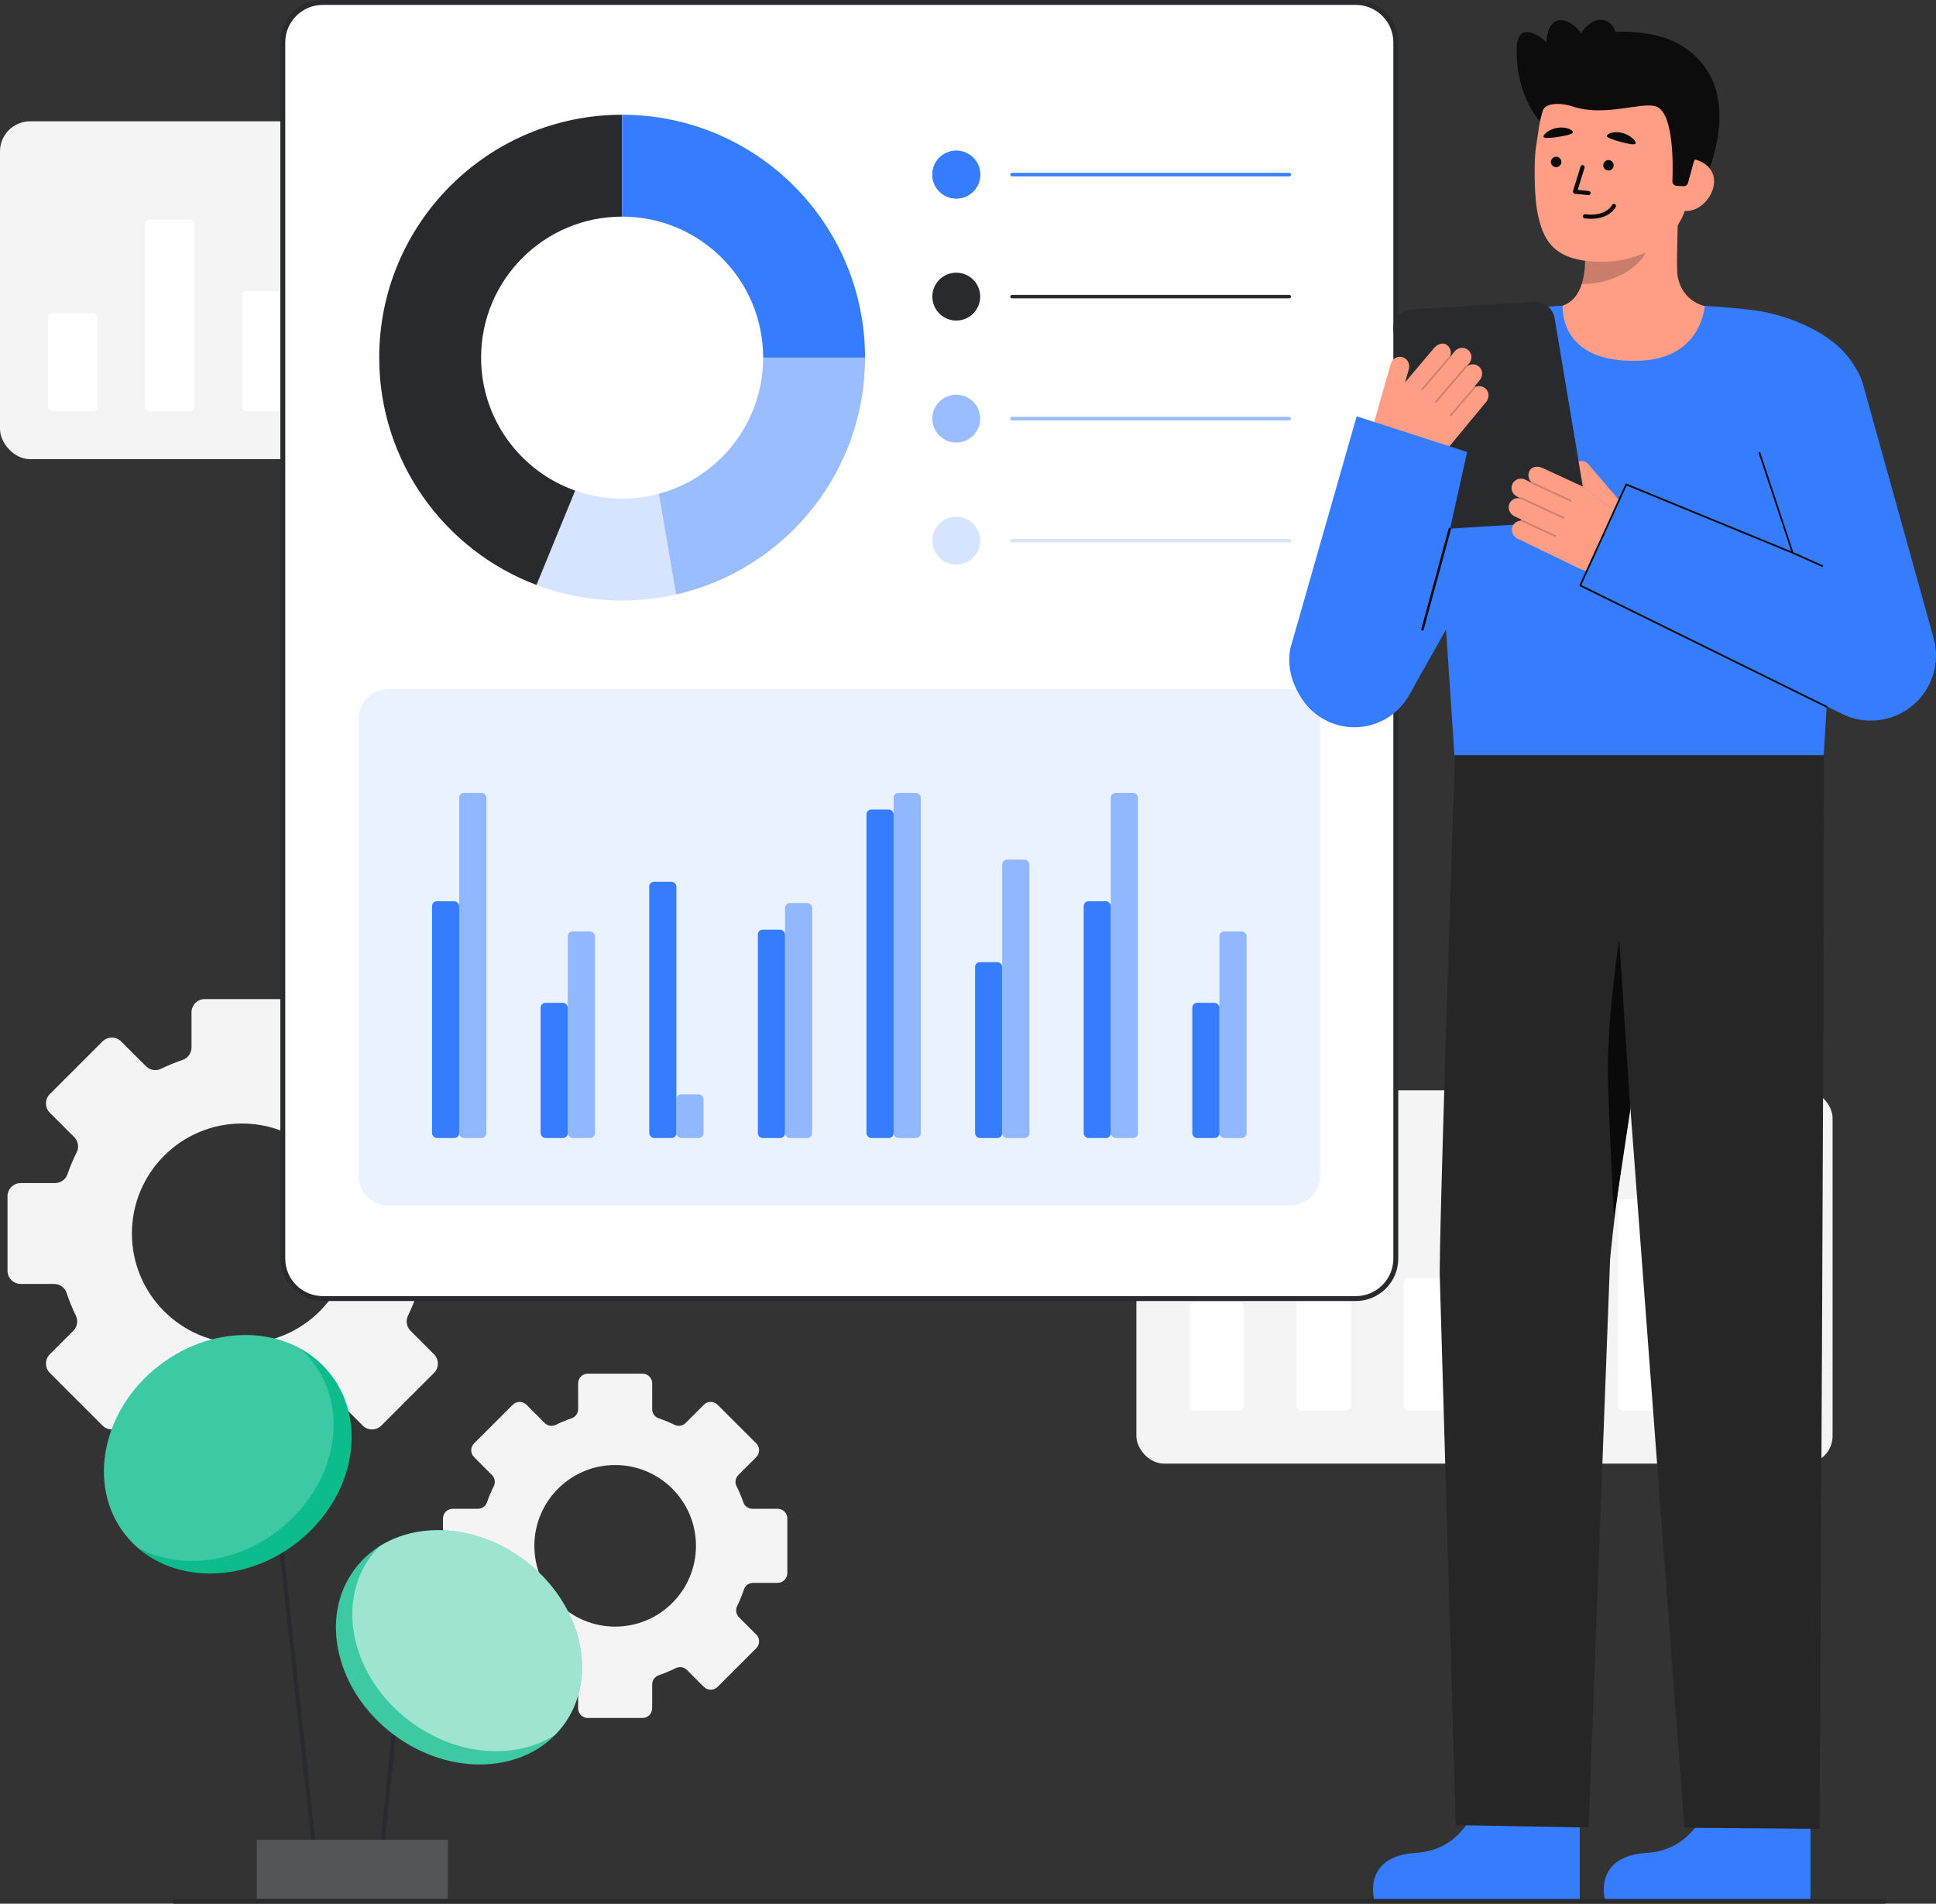 <svg xmlns="http://www.w3.org/2000/svg" id="Layer_2" data-name="Layer 2" viewBox="0 0 788.266 775.221" style="width: 100%; height: 100%;"><rect x="0" y="0" width="788.266" height="775.221" fill="#333333" stroke="none"/><g id="Layer_2-2" data-name="Layer 2"><g><path d="m316.628,614.403h-10.254c-1.666,0-3.167-1.051-3.713-2.627-.788-2.268-1.722-4.467-2.779-6.589-.761-1.514-.449-3.34.747-4.536l7.288-7.287c1.542-1.542,1.542-4.045,0-5.587l-15.743-15.737c-1.542-1.542-4.038-1.542-5.587,0l-7.419,7.419c-1.182,1.182-2.994,1.5-4.501.761-2.081-1.016-4.238-1.908-6.458-2.662-1.597-.539-2.662-2.047-2.662-3.727v-10.509c0-2.178-1.763-3.948-3.948-3.948h-22.257c-2.185,0-3.948,1.77-3.948,3.948v10.509c0,1.68-1.065,3.187-2.662,3.727-2.219.754-4.377,1.646-6.458,2.662-1.507.74-3.319.422-4.501-.761l-7.419-7.419c-1.542-1.542-4.045-1.542-5.587,0l-15.743,15.737c-1.542,1.542-1.542,4.045,0,5.587l7.287,7.287c1.196,1.196,1.507,3.021.747,4.536-1.058,2.123-1.991,4.321-2.773,6.589-.553,1.576-2.054,2.627-3.72,2.627h-10.254c-2.185,0-3.948,1.77-3.948,3.948v22.263c0,2.178,1.763,3.948,3.948,3.948h9.984c1.708,0,3.215,1.092,3.747,2.71.774,2.33,1.701,4.591,2.759,6.769.74,1.521.442,3.34-.747,4.529l-7.032,7.032c-1.542,1.542-1.542,4.038,0,5.58l15.743,15.743c1.542,1.542,4.045,1.542,5.587,0l6.893-6.893c1.203-1.203,3.042-1.493,4.563-.733,2.219,1.106,4.522,2.074,6.893,2.876,1.604.546,2.69,2.047,2.69,3.741v9.721c0,2.185,1.763,3.955,3.948,3.955h22.257c2.185,0,3.948-1.77,3.948-3.955v-9.721c0-1.694,1.086-3.194,2.69-3.741,2.372-.802,4.674-1.77,6.893-2.876,1.521-.761,3.36-.47,4.563.733l6.893,6.893c1.549,1.542,4.045,1.542,5.587,0l15.743-15.743c1.542-1.542,1.542-4.038,0-5.58l-7.032-7.032c-1.189-1.189-1.487-3.008-.747-4.529,1.058-2.178,1.984-4.439,2.759-6.769.532-1.618,2.04-2.71,3.747-2.71h9.984c2.185,0,3.948-1.77,3.948-3.948v-22.263c0-2.178-1.763-3.948-3.948-3.948Zm-66.154,47.977c-18.17,0-32.904-14.727-32.904-32.897s14.734-32.904,32.904-32.904,32.897,14.734,32.897,32.904-14.727,32.897-32.897,32.897Z" fill="#f4f4f4"></path><path d="m188.568,481.774h-13.96c-2.269,0-4.311-1.431-5.055-3.577-1.073-3.088-2.344-6.081-3.784-8.971-1.035-2.061-.612-4.547,1.017-6.175l9.921-9.921c2.099-2.099,2.099-5.507,0-7.606l-21.434-21.424c-2.099-2.099-5.497-2.099-7.606,0l-10.1,10.1c-1.61,1.61-4.076,2.043-6.128,1.035-2.833-1.384-5.77-2.598-8.792-3.624-2.174-.734-3.624-2.786-3.624-5.074v-14.308c0-2.965-2.4-5.375-5.375-5.375h-30.301c-2.975,0-5.375,2.41-5.375,5.375v14.308c0,2.287-1.45,4.339-3.624,5.074-3.022,1.026-5.958,2.24-8.792,3.624-2.052,1.007-4.518.574-6.128-1.035l-10.1-10.1c-2.099-2.099-5.507-2.099-7.606,0l-21.433,21.424c-2.099,2.099-2.099,5.507,0,7.606l9.921,9.921c1.628,1.628,2.052,4.114,1.017,6.175-1.44,2.89-2.711,5.883-3.775,8.971-.753,2.146-2.796,3.577-5.064,3.577h-13.96c-2.975,0-5.375,2.41-5.375,5.375v30.31c0,2.965,2.4,5.375,5.375,5.375h13.592c2.325,0,4.377,1.487,5.102,3.69,1.054,3.172,2.316,6.25,3.756,9.215,1.007,2.071.602,4.547-1.017,6.166l-9.573,9.573c-2.099,2.099-2.099,5.497,0,7.596l21.433,21.433c2.099,2.099,5.507,2.099,7.606,0l9.385-9.385c1.638-1.638,4.142-2.033,6.213-.998,3.022,1.506,6.156,2.824,9.385,3.916,2.184.744,3.662,2.786,3.662,5.092v13.235c0,2.975,2.4,5.384,5.375,5.384h30.301c2.975,0,5.375-2.41,5.375-5.384v-13.235c0-2.306,1.478-4.349,3.662-5.092,3.229-1.092,6.363-2.41,9.385-3.916,2.071-1.035,4.575-.64,6.213.998l9.385,9.385c2.109,2.099,5.507,2.099,7.606,0l21.434-21.433c2.099-2.099,2.099-5.497,0-7.596l-9.573-9.573c-1.619-1.619-2.024-4.095-1.017-6.166,1.44-2.965,2.702-6.043,3.756-9.215.725-2.203,2.777-3.69,5.102-3.69h13.592c2.975,0,5.375-2.41,5.375-5.375v-30.31c0-2.965-2.4-5.375-5.375-5.375Zm-90.064,65.317c-24.737,0-44.797-20.05-44.797-44.787s20.059-44.797,44.797-44.797,44.787,20.059,44.787,44.797-20.05,44.787-44.787,44.787Z" fill="#f4f4f4"></path><g><rect x="118.033" y="572.458" width="1.737" height="195.977" transform="translate(-72.228 16.913) rotate(-6.245)" fill="#292a2e"></rect><rect x="107.796" y="709.088" width="104.283" height="1.737" transform="translate(-562.504 797.686) rotate(-84.228)" fill="#292a2e"></rect><rect x="104.533" y="749.207" width="77.82" height="25.255" fill="#292a2e"></rect><rect x="104.533" y="749.207" width="77.82" height="25.255" fill="#fff" opacity=".2"></rect><ellipse cx="186.877" cy="670.815" rx="44.397" ry="53.048" transform="translate(-461.51 416.827) rotate(-53.042)" fill="#0cbc8b"></ellipse><ellipse cx="186.877" cy="670.815" rx="44.397" ry="53.048" transform="translate(-461.51 416.827) rotate(-53.042)" fill="#fff" opacity=".2"></ellipse><path d="m229.264,702.709c-1.003,1.337-2.083,2.588-3.233,3.746-16.228,10.368-40.18,8.736-59.183-5.565-23.409-17.611-30.435-47.774-15.691-67.366,1.003-1.337,2.083-2.58,3.225-3.746,16.235-10.375,40.181-8.736,59.191,5.557,23.409,17.619,30.434,47.781,15.691,67.374Z" fill="#fff" opacity=".5"></path><ellipse cx="92.751" cy="592.204" rx="53.048" ry="45.682" transform="translate(-342.536 180.096) rotate(-37.665)" fill="#0cbc8b"></ellipse><path d="m113.316,623.234c-17.961,13.873-40.787,15.987-57.333,6.956-1.889-1.663-3.637-3.521-5.223-5.572-15.419-19.966-9.116-50.672,14.075-68.571,17.961-13.865,40.787-15.987,57.325-6.964,1.896,1.663,3.645,3.528,5.23,5.58,15.419,19.966,9.116,50.672-14.075,68.571Z" fill="#fff" opacity=".2"></path></g><g><rect x="462.683" y="444.019" width="283.474" height="151.987" rx="11.243" ry="11.243" fill="#f4f4f4"></rect><g><rect id="gra19_b" x="615.18" y="530.323" width="22.083" height="44.094" rx="1.995" ry="1.995" fill="#fff"></rect><rect id="gra19_b-2" data-name="gra19_b" x="658.784" y="488.233" width="22.083" height="86.184" rx="1.995" ry="1.995" fill="#fff"></rect><rect id="gra19_b-3" data-name="gra19_b" x="702.388" y="520.439" width="22.083" height="53.978" rx="1.995" ry="1.995" fill="#fff"></rect><rect id="gra19_b-4" data-name="gra19_b" x="484.369" y="530.323" width="22.083" height="44.094" rx="1.995" ry="1.995" fill="#fff"></rect><rect id="gra19_b-5" data-name="gra19_b" x="527.973" y="488.233" width="22.083" height="86.184" rx="1.995" ry="1.995" fill="#fff"></rect><rect id="gra19_b-6" data-name="gra19_b" x="571.577" y="520.439" width="22.083" height="53.978" rx="1.995" ry="1.995" fill="#fff"></rect></g></g><g><rect y="49.389" width="256.608" height="137.583" rx="12.273" ry="12.273" fill="#f4f4f4"></rect><g><rect id="gra19_b-7" data-name="gra19_b" x="138.044" y="127.513" width="19.99" height="39.915" rx="1.805" ry="1.805" fill="#fff"></rect><rect id="gra19_b-8" data-name="gra19_b" x="177.516" y="89.412" width="19.99" height="78.016" rx="1.805" ry="1.805" fill="#fff"></rect><rect id="gra19_b-9" data-name="gra19_b" x="216.987" y="118.566" width="19.99" height="48.862" rx="1.805" ry="1.805" fill="#fff"></rect><rect id="gra19_b-10" data-name="gra19_b" x="19.631" y="127.513" width="19.99" height="39.915" rx="1.805" ry="1.805" fill="#fff"></rect><rect id="gra19_b-11" data-name="gra19_b" x="59.102" y="89.412" width="19.99" height="78.016" rx="1.805" ry="1.805" fill="#fff"></rect><rect id="gra19_b-12" data-name="gra19_b" x="98.573" y="118.566" width="19.99" height="48.862" rx="1.805" ry="1.805" fill="#fff"></rect></g></g><g><rect x="115.146" y="1" width="453.17" height="527.791" rx="16.26" ry="16.26" fill="#fff"></rect><path d="m552.056,529.791H131.406c-9.517,0-17.26-7.743-17.26-17.26V17.26c0-9.517,7.743-17.26,17.26-17.26h420.65c9.517,0,17.26,7.743,17.26,17.26v495.271c0,9.517-7.743,17.26-17.26,17.26ZM131.406,2c-8.414,0-15.26,6.846-15.26,15.26v495.271c0,8.414,6.846,15.26,15.26,15.26h420.65c8.414,0,15.26-6.846,15.26-15.26V17.26c0-8.414-6.846-15.26-15.26-15.26H131.406Z" fill="#292a2e"></path></g><circle id="gra7_p" cx="389.358" cy="71.105" r="9.747" fill="#367cff"></circle><circle id="gra7_p-2" data-name="gra7_p" cx="389.358" cy="71.105" r="9.747" fill="#367cff"></circle><circle id="gra7_p-3" data-name="gra7_p" cx="389.358" cy="120.789" r="9.747" fill="#292a2e"></circle><circle id="gra7_p-4" data-name="gra7_p" cx="389.358" cy="170.473" r="9.747" fill="#367cff" opacity=".5"></circle><circle id="gra7_p-5" data-name="gra7_p" cx="389.358" cy="220.157" r="9.747" fill="#367cff" opacity=".2"></circle><g><path d="m195.883,145.631c0,25.005,15.999,46.275,38.316,54.152l-15.755,38.421c-37.42-14.091-64.042-50.231-64.042-92.573,0-54.618,44.285-98.903,98.903-98.903v41.481c-31.707,0-57.422,25.703-57.422,57.422Z" fill="#fff" opacity="0"></path><path d="m195.883,145.631c0,25.005,15.999,46.275,38.316,54.152l-15.755,38.421c-37.42-14.091-64.042-50.231-64.042-92.573,0-54.618,44.285-98.903,98.903-98.903v41.481c-31.707,0-57.422,25.703-57.422,57.422Z" fill="#292a2e"></path><path d="m352.208,145.631h-41.481c0-31.719-25.715-57.422-57.422-57.422v-41.481c54.618,0,98.903,44.285,98.903,98.903Z" fill="#367cff"></path><path d="m352.208,145.631c0,47.066-32.882,86.453-76.911,96.448l-7.028-41.004c24.458-6.586,42.458-28.914,42.458-55.444h41.481Z" fill="#367cff" opacity=".5"></path><path d="m275.296,242.079c-7.074,1.606-14.44,2.455-21.991,2.455-12.276,0-24.016-2.234-34.86-6.33l15.755-38.421c5.969,2.106,12.404,3.258,19.106,3.258,5.178,0,10.193-.686,14.963-1.966l7.028,41.004Z" fill="#367cff" opacity=".2"></path></g><path d="m524.948,71.812h-112.903c-.391,0-.707-.317-.707-.707s.316-.707.707-.707h112.903c.391,0,.707.317.707.707s-.316.707-.707.707Z" fill="#367cff"></path><path d="m524.948,121.496h-112.903c-.391,0-.707-.317-.707-.707s.316-.707.707-.707h112.903c.391,0,.707.317.707.707s-.316.707-.707.707Z" fill="#292a2e"></path><g fill="none" opacity=".5"><path d="m524.948,171.18h-112.903c-.391,0-.707-.317-.707-.707s.316-.707.707-.707h112.903c.391,0,.707.317.707.707s-.316.707-.707.707Z" fill="#367cff"></path></g><g fill="none" opacity=".2"><path d="m524.948,220.864h-112.903c-.391,0-.707-.317-.707-.707s.316-.707.707-.707h112.903c.391,0,.707.317.707.707s-.316.707-.707.707Z" fill="#367cff"></path></g><g><g fill="none" opacity=".1"><path d="m525.434,490.891H158.028c-6.644,0-12.048-5.405-12.048-12.049v-186.139c0-6.643,5.405-12.048,12.048-12.048h367.406c6.643,0,12.048,5.405,12.048,12.048v186.139c0,6.644-5.405,12.049-12.048,12.049Z" fill="#367cff"></path></g><g><rect id="gra5_b" x="186.961" y="322.877" width="11.051" height="140.539" rx="1.949" ry="1.949" fill="#367cff" opacity=".5"></rect><rect id="gra5_b-2" data-name="gra5_b" x="175.909" y="367.018" width="11.051" height="96.399" rx="1.949" ry="1.949" fill="#367cff"></rect></g><g><rect id="gra5_b-3" data-name="gra5_b" x="275.401" y="445.634" width="11.051" height="17.783" rx="1.949" ry="1.949" fill="#367cff" opacity=".5"></rect><rect id="gra5_b-4" data-name="gra5_b" x="264.35" y="359.081" width="11.051" height="104.335" rx="1.949" ry="1.949" fill="#367cff"></rect></g><g><rect id="gra5_b-5" data-name="gra5_b" x="231.181" y="379.294" width="11.051" height="84.122" rx="1.949" ry="1.949" fill="#367cff" opacity=".5"></rect><rect id="gra5_b-6" data-name="gra5_b" x="220.129" y="408.36" width="11.051" height="55.056" rx="1.949" ry="1.949" fill="#367cff"></rect></g><g><rect id="gra5_b-7" data-name="gra5_b" x="408.061" y="350.058" width="11.051" height="113.359" rx="1.949" ry="1.949" fill="#367cff" opacity=".5"></rect><rect id="gra5_b-8" data-name="gra5_b" x="397.01" y="391.793" width="11.051" height="71.624" rx="1.949" ry="1.949" fill="#367cff"></rect></g><g><rect id="gra5_b-9" data-name="gra5_b" x="319.621" y="367.74" width="11.051" height="95.676" rx="1.949" ry="1.949" fill="#367cff" opacity=".5"></rect><rect id="gra5_b-10" data-name="gra5_b" x="308.57" y="378.572" width="11.051" height="84.844" rx="1.949" ry="1.949" fill="#367cff"></rect></g><g><rect id="gra5_b-11" data-name="gra5_b" x="363.841" y="322.877" width="11.051" height="140.539" rx="1.949" ry="1.949" fill="#367cff" opacity=".5"></rect><rect id="gra5_b-12" data-name="gra5_b" x="352.79" y="329.647" width="11.051" height="133.769" rx="1.949" ry="1.949" fill="#367cff"></rect></g><g><rect id="gra5_b-13" data-name="gra5_b" x="452.281" y="322.877" width="11.051" height="140.539" rx="1.949" ry="1.949" fill="#367cff" opacity=".5"></rect><rect id="gra5_b-14" data-name="gra5_b" x="441.23" y="367.018" width="11.051" height="96.399" rx="1.949" ry="1.949" fill="#367cff"></rect></g><g><rect id="gra5_b-15" data-name="gra5_b" x="496.501" y="379.294" width="11.051" height="84.122" rx="1.949" ry="1.949" fill="#367cff" opacity=".5"></rect><rect id="gra5_b-16" data-name="gra5_b" x="485.45" y="408.36" width="11.051" height="55.056" rx="1.949" ry="1.949" fill="#367cff"></rect></g></g><path d="m767.177,775.221H71.048c-.552,0-1-.448-1-1s.448-1,1-1h696.129c.552,0,1,.448,1,1s-.448,1-1,1Z" fill="#292a2e"></path><g><g><path d="m627.395,49.845s-9.791-9.738-9.898-29.08c-.083-14.976,12.164-3.604,12.164-3.604,0,0,.045-10.784,7.615-8.677,7.57,2.108,10.37,13.827,10.37,13.827" fill="#0c0c0c"></path><path d="m676.994,15.187s37.727,9.35,16.779,59.338l-3.419-.237-6.941-.481" fill="#0c0c0c"></path><path id="sk" d="m628.571,126.479c.17-.022,2.056,31.264,38.401,28.537,25.162-1.885,34.133-28.581,34.71-28.581-2.713-.577-6.066-1.452-7.398-1.752-4.427-.998-9.953-4.65-11.23-12.345-.736-4.435.513-27.122.128-31.609l-38.623,8.621c.54,9.476,4.317,31.445-8.922,35.333-2.203.643-4.576,1.234-7.067,1.796Z" fill="#ff9e85"></path><path id="sh" d="m644.018,115.704c.547-1.746.873-3.265,1.162-5.995.517-4.882.242-9.37-.252-13.943,7.803-1.039,15.294-4.32,21.347-9.352.717,2.649,4.661,14.222,3.569,16.739-2.064,4.758-11.764,12.55-25.825,12.55Z" fill="#0c0c0c" opacity=".22"></path><path d="m649.794,106.579c15.282.714,34.657-6.35,37.725-26.806l2.768-18.458c3.068-20.457-5.19-38.651-24.451-41.539h0c-19.261-2.888-36.144,11.536-39.212,31.993l-1.225,8.172c-.252,1.682-.528,4.727-.538,8.486-.019,7.499-.019,18.906,3.942,27.165,3.74,7.797,11.228,10.532,20.991,10.989Z" fill="#ff9e85"></path><g><g><circle id="e1_eye" cx="633.605" cy="65.952" r="2.124" fill="#0a0a0a"></circle><g id="e1_n"><path d="m646.807,79.47c.43,0,.798-.325.844-.761.049-.467-.29-.885-.757-.933l-4.499-.47,2.769-8.986c.138-.448-.114-.924-.562-1.062-.448-.138-.923.113-1.062.562l-3.073,9.974c-.075.243-.037.506.104.718s.368.35.621.377l5.527.578c.03.003.06.005.089.005Z" fill="#0a0a0a"></path></g><g id="e1_m"><path d="m647.806,89.09c7.7,0,9.991-4.653,10.094-4.871.2-.424.018-.93-.406-1.131-.421-.2-.926-.02-1.128.401-.096.198-2.447,4.768-10.921,3.755-.475-.059-.889.277-.945.743-.056.466.277.888.742.944.914.109,1.768.159,2.563.159Z" fill="#0a0a0a"></path></g><path id="e1_eb" d="m654.233,55.257c-.204.633,2.098,1.579,5.335,2.446s6.167,1.493,6.387.695c.278-1.008-2.134-3.381-5.371-4.248-3.237-.867-6.03.112-6.351,1.107Z" fill="#0a0a0a"></path><circle id="e1_eye-2" data-name="e1_eye" cx="654.901" cy="67.306" r="2.124" fill="#0a0a0a"></circle></g><path id="e1_eb-2" data-name="e1_eb" d="m628.439,55.701c.07.661,2.558.592,5.869.071,3.31-.521,6.242-1.138,6.119-1.956-.155-1.034-2.978-2.298-6.288-1.777-3.31.521-5.81,2.622-5.7,3.662Z" fill="#0a0a0a"></path></g><path d="m685.388,85.826c5.853.878,11.537-4.673,12.415-10.526.878-5.853-3.383-9.793-9.237-10.671l-3.604,3.47-4.607,16.972,5.032.755Z" fill="#ff9e85"></path><path d="m682.654,75.689c-.99-.046-1.758-.879-1.717-1.869.268-6.397.619-27.932-6.648-30.478-5.693-1.995-21.031,4.367-33.841.056-5.604-1.886-11.262-1.21-12.19,1.432-.368,1.046-1.834-14.911,8.785-25.415,8.455-8.363,32.296-7.785,42.558-3.258,28.415,12.537,9.999,49.914,9.999,49.914l-2.307,8.425c-.223.813-.98,1.364-1.822,1.324l-2.817-.132Z" fill="#0c0c0c"></path><ellipse cx="649.733" cy="19.617" rx="11.927" ry="8.103" transform="translate(413.289 625.118) rotate(-70.399)" fill="#0c0c0c"></ellipse></g><g><path d="m697.023,729.808s-4.515,23.404-26.428,24.708c-21.913,1.304-17.161,18.761-17.161,18.761h83.739v-41.837s-40.15-1.632-40.15-1.632Z" fill="#367cff"></path><path d="m742.852,302.878s-.263-7.036-.207,8.924c.207,59.529-1.776,432.943-1.776,432.943l-55.026-.462-33.333-443.823,90.342,2.419Z" fill="#262626"></path><path d="m603.061,729.808s-4.515,23.404-26.428,24.708c-21.913,1.304-17.161,18.761-17.161,18.761h83.739v-41.837s-40.15-1.632-40.15-1.632Z" fill="#367cff"></path><path d="m592.418,307.501s-6.874,203.456-6.16,213.4l6.464,222.303,54.117,1,8.726-231.343s5.72-63.816,21.139-123.073c7.912-30.406,12.613-61.557,14.168-92.938h0s-98.454,10.651-98.454,10.651Z" fill="#262626"></path><path d="m663.811,451.751l-4.513-69.009s-4.635,28.689-4.635,53.417c0,12.087,2.49,59.942,2.49,59.942l6.658-44.35Z" fill="#0a0a0a"></path></g><path d="m584.446,194.569c1.135,13.332,6.655,96.51,7.746,112.931h150.372c.849-14.811,4.664-79.575,7.885-108.539,3.075-27.638,9.108-41.475,4.686-49.646-7.226-13.354-26.972-21.071-40.436-22.894-8.222-1.113-20.587-1.911-20.587-1.911,0,0-1.047,21.181-26.013,22.359-33.986,1.603-31.716-22.359-31.884-22.359-5.506,0-36.958,3.485-44.653,8.046-20.968,12.417-9.525,33.759-7.116,62.012Z" fill="#367cff"></path><path d="m551.438,296.152c-4.232,0-8.521-1.055-12.474-3.276-12.276-6.902-16.633-22.449-9.73-34.725l60.781-108.11c6.901-12.276,22.448-16.633,34.725-9.731s16.633,22.449,9.73,34.725l-60.781,108.11c-4.68,8.324-13.336,13.007-22.251,13.007Z" fill="#367cff"></path><path d="m662.468,207.463l-15.728-18.409c-1.419-1.66-3.95-1.809-5.554-.286-1.505,1.428-1.478,3.851-.13,5.428l3.361,3.933,16.813,12.772,1.238-3.438Z" fill="#ff9e85"></path><path d="m637.797,212.316l-49.659,3.094c-4.129.257-7.785-2.647-8.468-6.727l-12.266-73.283c-.791-4.725,2.682-9.096,7.463-9.394l49.659-3.094c4.129-.257,7.785,2.647,8.468,6.727l12.266,73.283c.791,4.725-2.682,9.096-7.463,9.394Z" fill="#292a2e"></path><g><path d="m644.416,198.13l-16.303-7.545c-1.798-.871-4.561-.789-5.405,1.292-.793,1.637-.309,3.555,1.05,4.648-.011.017-.027.032-.035.052-.007.014-.006.029-.01.043l-2.773-1.342c-2.128-1.03-4.738.085-5.382,2.493-.479,1.79.504,3.658,2.171,4.465l1.18.571c0,.043.005.086.02.126-1.763-.401-3.637.488-4.378,2.249-.805,1.912.191,4.12,2.059,5.024l2.9,1.404c-.108.02-.207.084-.26.193-.031.068-.033.138-.021.206-1.585.079-3.065,1.125-3.528,2.856-.479,1.79.504,3.658,2.171,4.465l24.726,11.971c7.076,3.426,15.523,2.215,21.353-3.06l9.175-8.302-28.71-21.809Z" fill="#ff9e85"></path><g fill="none" opacity=".2"><path d="m639.857,204.077c-.085.172-.292.245-.466.164l-15.495-7.195c-.177-.082-.254-.292-.172-.47.064-.172.293-.254.47-.172l15.495,7.195c.177.082.254.292.172.47l-.004.007Z" fill="#0c0c0c"></path></g><g fill="none" opacity=".2"><path d="m636.872,210.998c-.085.172-.292.245-.466.164l-17.292-8.03c-.177-.082-.254-.292-.172-.47.076-.161.293-.254.47-.172l17.292,8.03c.177.082.254.292.172.47l-.004.007Z" fill="#0c0c0c"></path></g><g fill="none" opacity=".2"><path d="m633.683,218.513c-.085.172-.292.245-.466.164l-13.794-6.405c-.177-.082-.254-.292-.172-.47.087-.177.293-.254.47-.172l13.794,6.405c.177.082.254.292.172.47l-.004.007Z" fill="#0c0c0c"></path></g></g><path d="m643.415,238.4l107.257,52.612c2.118.975,4.32,1.652,6.552,2.039,7.535,1.307,15.402-.693,21.459-5.718,7.852-6.515,11.268-16.956,8.785-26.851l-28.64-102.969c-3.563-14.201-17.964-22.826-32.163-19.263-14.201,3.562-21.825,17.962-18.263,32.162l22.47,55.675-68.728-28.816-18.731,41.129Z" fill="#367cff"></path><path d="m743.615,288.124c-.032-.005-.064-.015-.094-.03l-100.26-49.375c-.173-.084-.247-.29-.168-.464l18.731-41.129c.079-.175.282-.256.459-.18l67.05,27.53-13.27-39.967c-.053-.188.056-.383.244-.437.189-.053.383.057.436.244l13.47,40.675c.037.131-.004.271-.106.361-.102.09-.246.114-.371.061l-67.411-27.682-18.446,40.502,99.95,49.225c.176.085.249.297.164.473-.07.145-.227.22-.378.194Z" fill="#0c0c0c"></path><path d="m741.898,230.836c-.029-.005-.057-.013-.084-.026l-12.084-5.401c-.178-.079-.258-.289-.179-.467.08-.179.288-.261.467-.178l12.084,5.401c.178.079.258.289.179.467-.068.151-.227.231-.383.204Z" fill="#0c0c0c"></path><g><path d="m605.284,158.692c-1.142-1.409-2.945-1.754-4.432-1.156-.018-.066-.037-.135-.093-.183-.101-.083-.223-.082-.336-.044l2.085-2.52c1.288-1.557,1.311-3.899-.128-5.317-1.406-1.385-3.545-1.445-5.017-.321-.003-.038-.036-.066-.051-.101l.854-1.032c1.173-1.418,1.301-3.506.142-4.935-1.583-1.952-4.441-1.889-5.955-.059l-1.97,2.381c-.011-.012-.009-.031-.021-.042-.015-.015-.041-.009-.058-.02.79-1.562.434-3.514-.971-4.677-1.632-1.542-4.179-.468-5.453,1.071l-12.038,14.285.347-.646,1.427-4.992c.555-1.943-.364-4.097-2.251-4.819-2.128-.813-4.449.379-5.062,2.522l-6.653,23.28-1.615,5.653c-1.611,5.637,1.555,11.533,7.145,13.304l1.758.557c7.495,2.375,15.68-.036,20.692-6.093l17.513-21.166c1.173-1.418,1.301-3.505.143-4.935Z" fill="#ff9e85"></path><g fill="none" opacity=".2"><path d="m578.806,158.892c.149.121.367.102.492-.044l11.102-12.985c.127-.148.109-.371-.039-.498-.13-.13-.372-.109-.498.039l-11.102,12.985c-.127.148-.109.371.039.498l.006.005Z" fill="#0c0c0c"></path></g><g fill="none" opacity=".2"><path d="m584.398,163.946c.149.121.367.102.492-.044l12.39-14.491c.127-.148.109-.371-.039-.498-.136-.115-.372-.109-.498.039l-12.39,14.491c-.127.148-.109.371.039.498l.006.005Z" fill="#0c0c0c"></path></g><g fill="none" opacity=".2"><path d="m590.423,169.455c.149.121.367.102.492-.044l9.883-11.559c.127-.148.109-.371-.039-.498-.152-.125-.372-.109-.498.039l-9.883,11.559c-.127.148-.109.371.039.498l.006.005Z" fill="#0c0c0c"></path></g></g><path d="m597.365,184.058l-19.734,88.744c-2.104,13.021-13.36,22.284-26.137,22.284-1.406,0-2.829-.112-4.262-.344-14.453-2.335-24.277-15.946-21.941-30.399l27.095-94.809" fill="#367cff"></path><path d="m579.167,256.819c-.043,0-.087-.005-.131-.018-.267-.072-.424-.347-.352-.614l11.126-40.876c.072-.266.346-.426.613-.351.267.072.424.347.352.614l-11.126,40.876c-.061.223-.262.369-.482.369Z" fill="#0c0c0c"></path></g></g></g></svg>